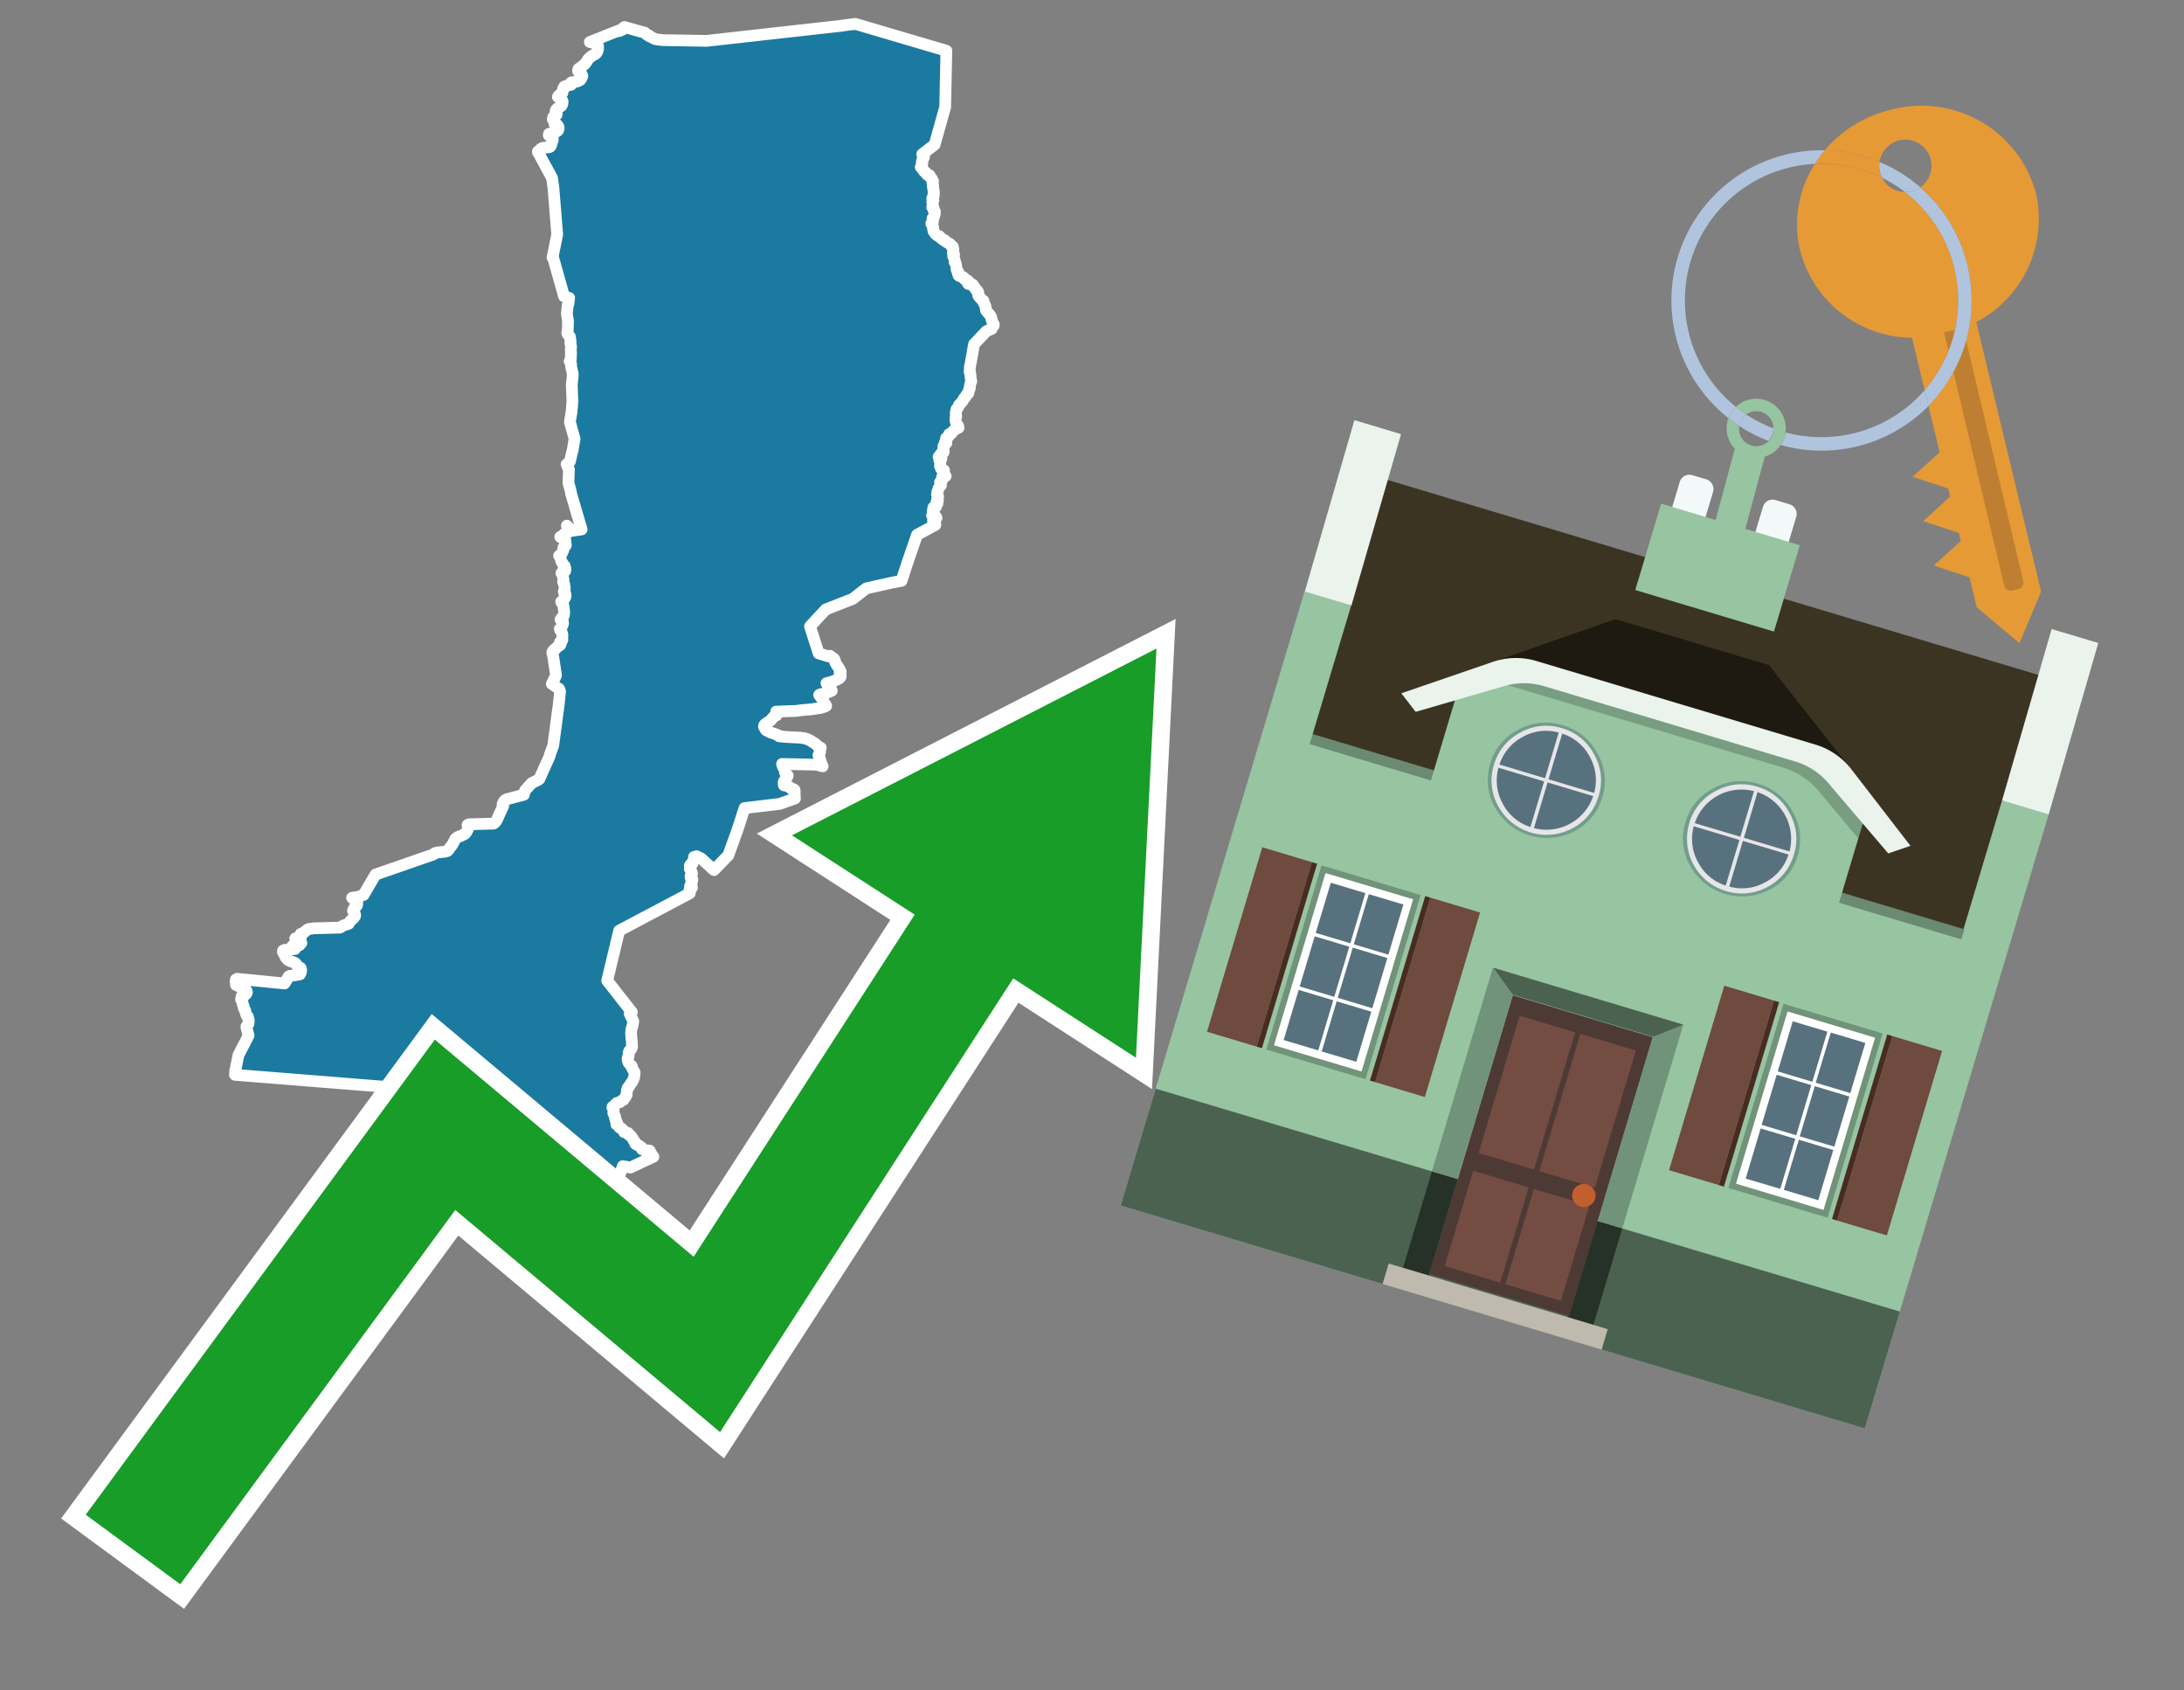 <svg id="Text" xmlns="http://www.w3.org/2000/svg" width="93.05" height="72" viewBox="0 0 93.05 72"><rect x="0" y="0" width="93.05" height="72" fill="#808080" stroke="none"/><polygon points="26.36,1.3 26.36,1.33 26.51,1.27 26.54,1.23 26.56,1.18 26.6,1.15 27.35,1.36 27.47,1.39 27.52,1.44 27.56,1.48 27.65,1.51 27.67,1.55 27.75,1.58 27.82,1.62 27.87,1.65 27.99,1.68 28.25,1.71 30.11,1.74 35.83,1.1 36.18,1.05 36.45,1.02 40.32,2.16 40.27,4.56 39.82,6.16 39.29,6.57 39.34,6.6 39.36,6.64 39.37,6.68 39.35,6.72 39.34,6.75 39.31,6.78 39.29,6.83 39.28,6.87 39.3,6.9 39.27,6.93 39.29,6.97 39.27,7 39.29,7.03 39.27,7.06 39.26,7.09 39.23,7.12 39.27,7.15 39.3,7.2 39.32,7.23 39.35,7.26 39.37,7.3 39.43,7.33 39.44,7.36 39.47,7.4 39.5,7.44 39.61,7.47 39.62,7.51 39.63,7.55 39.7,7.61 39.71,7.65 39.72,7.68 39.75,7.71 39.74,7.74 39.74,7.77 39.73,7.81 39.74,7.84 39.76,7.89 39.74,7.93 39.75,7.96 39.77,8.04 39.76,8.07 39.78,8.12 39.79,8.15 39.79,8.19 39.78,8.23 39.77,8.26 39.79,8.29 39.78,8.32 39.78,8.35 39.75,8.4 39.72,8.44 39.72,8.47 39.74,8.5 39.77,8.53 39.73,8.58 39.72,8.61 39.73,8.66 39.74,8.71 39.74,8.74 39.73,8.77 39.72,8.8 39.72,8.83 39.78,8.86 39.77,8.89 39.77,8.93 39.78,8.97 39.83,9.01 39.82,9.04 39.82,9.08 39.83,9.11 39.81,9.15 39.8,9.18 39.8,9.21 39.78,9.24 39.78,9.27 39.73,9.3 39.75,9.33 39.74,9.37 39.74,9.4 39.75,9.43 39.73,9.46 39.69,9.49 39.68,9.52 39.69,9.55 39.71,9.58 39.74,9.61 39.75,9.65 39.76,9.71 39.75,9.74 39.76,9.77 39.77,9.81 39.77,9.84 39.79,9.87 39.82,9.91 39.84,9.95 39.93,10.03 40.02,10.06 40.05,10.11 40.1,10.14 40.12,10.17 40.18,10.21 40.26,10.24 40.26,10.27 40.32,10.3 40.39,10.35 40.46,10.38 40.49,10.41 40.51,10.45 40.59,10.5 40.59,10.53 40.58,10.56 40.62,10.61 40.62,10.65 40.62,10.68 40.61,10.71 40.6,10.75 40.6,10.78 40.62,10.81 40.65,10.84 40.62,10.87 40.61,10.91 40.63,10.94 40.67,11.06 40.67,11.09 40.68,11.12 40.67,11.16 40.71,11.19 40.72,11.24 40.73,11.29 40.74,11.32 40.74,11.35 40.75,11.38 40.75,11.43 40.76,11.49 40.77,11.52 40.81,11.56 40.83,11.59 40.81,11.64 40.82,11.67 40.83,11.7 40.84,11.73 40.88,11.76 41.03,11.8 41.07,11.83 41.09,11.86 41.09,11.89 41.18,11.92 41.24,11.96 41.27,11.99 41.25,12.03 41.23,12.06 41.25,12.09 41.44,12.12 41.46,12.15 41.46,12.18 41.48,12.21 41.53,12.24 41.54,12.27 41.57,12.33 41.6,12.36 41.65,12.39 41.64,12.42 41.68,12.45 41.68,12.5 41.67,12.53 41.7,12.56 41.68,12.59 41.72,12.65 41.79,12.72 41.82,12.75 41.84,12.78 41.9,12.81 41.9,12.84 41.91,12.89 41.98,13.03 41.99,13.07 42,13.12 42,13.17 42.01,13.22 42.03,13.25 42.15,13.39 42.19,13.44 42.21,13.47 42.23,13.51 42.24,13.56 42.24,13.59 42.25,13.63 42.28,13.7 42.32,13.78 42.34,13.82 42.34,13.85 42.33,13.88 42.27,13.95 42.25,13.98 42.25,14.01 42.02,14.11 41.5,14.66 41.36,15.45 41.32,15.63 41.32,15.7 41.32,15.75 41.32,15.8 41.31,15.83 41.32,15.86 41.34,15.94 41.35,15.97 41.35,16.06 41.36,16.12 41.36,16.15 41.37,16.18 41.38,16.22 41.38,16.25 41.36,16.29 41.34,16.34 41.33,16.43 41.32,16.47 41.31,16.5 41.32,16.54 41.31,16.57 41.28,16.62 41.27,16.65 41.26,16.69 41.26,16.74 41.24,16.77 41.21,16.8 41.17,16.83 41.15,16.87 41.13,16.9 41.12,16.93 41.08,16.96 41.05,17.01 41.03,17.05 41.01,17.08 40.92,17.19 40.86,17.25 40.85,17.28 40.83,17.33 40.8,17.37 40.79,17.4 40.75,17.43 40.74,17.47 40.74,17.5 40.72,17.58 40.72,17.61 40.72,17.64 40.73,17.67 40.74,17.7 40.74,17.74 40.71,17.77 40.71,17.82 40.71,17.88 40.71,17.92 40.73,18 40.75,18.03 40.78,18.08 40.8,18.11 40.82,18.14 40.83,18.18 40.84,18.22 40.77,18.25 40.72,18.28 40.67,18.31 40.61,18.36 40.58,18.4 40.56,18.43 40.53,18.46 40.44,18.49 40.43,18.52 40.44,18.55 40.41,18.58 40.38,18.63 40.31,18.66 40.32,18.72 40.31,18.78 40.3,18.81 40.26,18.84 40.32,18.87 40.3,18.9 40.23,18.96 40.2,18.99 40.19,19.02 40.21,19.05 40.2,19.08 40.19,19.12 40.21,19.23 40.2,19.27 40.11,19.3 40.09,19.33 40.1,19.36 40.03,19.4 40.04,19.43 39.99,19.46 40.01,19.49 40.11,19.52 40.1,19.56 40.02,19.59 40.03,19.63 40.06,19.69 40.06,19.74 40.05,19.81 40.05,19.86 40.09,19.9 40.1,19.93 40.09,19.96 40.22,20.03 40.19,20.06 40.17,20.09 40.22,20.13 40.23,20.16 40.21,20.19 40.29,20.28 40.14,20.31 40.14,20.36 40.13,20.4 40.13,20.46 40.12,20.5 40.05,20.54 40.07,20.64 40.09,20.67 40.04,20.72 40.01,20.77 39.98,20.81 39.97,20.84 39.97,20.87 39.95,20.91 39.93,20.97 39.92,21.06 39.95,21.09 39.96,21.12 39.97,21.16 39.95,21.2 39.93,21.23 39.93,21.26 39.96,21.29 39.96,21.32 39.92,21.35 39.9,21.38 39.91,21.41 39.94,21.45 39.88,21.49 39.86,21.54 39.88,21.58 39.77,21.61 39.76,21.65 39.79,21.68 39.79,21.71 39.75,21.74 39.74,21.77 39.74,21.8 39.76,21.83 39.8,21.86 39.77,21.89 39.73,21.92 39.71,21.95 39.79,21.98 39.89,22.03 39.9,22.06 39.86,22.09 39.8,22.12 39.75,22.17 39.78,22.22 39.8,22.25 39.84,22.3 39.85,22.33 39.85,22.36 39.07,22.78 38.65,24 38.41,24.74 38.03,24.81 36.91,25.06 36.33,25.51 35.18,25.96 34.51,26.68 34.88,27.83 35.3,27.96 35.36,27.93 35.43,27.99 35.5,28.03 35.54,28.07 35.56,28.1 35.57,28.13 35.58,28.16 35.58,28.2 35.63,28.29 35.66,28.34 35.68,28.37 35.71,28.4 35.73,28.44 35.76,28.49 35.79,28.55 35.82,28.61 35.77,28.64 35.8,28.7 35.82,28.73 35.82,28.8 35.81,28.84 35.78,28.87 35.75,28.9 35.67,28.94 35.61,28.97 35.55,29 35.43,29.04 35.33,29.07 35.21,29.1 35.25,29.16 35.27,29.19 35.3,29.22 35.32,29.25 35.37,29.3 35.44,29.42 35.3,29.48 35.22,29.51 35.12,29.54 34.96,29.57 34.9,29.6 34.92,29.63 34.95,29.67 34.97,29.7 35.03,29.73 35.03,29.77 35.06,29.81 35.08,29.86 35.09,29.9 35.11,29.94 35.17,30.01 35.19,30.04 35.2,30.07 35.11,30.11 34.97,30.15 34.78,30.18 34.6,30.21 34.13,30.25 33.93,30.28 33.07,30.31 33.08,30.34 33.09,30.4 33.09,30.44 33.08,30.47 32.99,30.5 32.96,30.54 32.91,30.59 32.88,30.62 32.83,30.69 32.79,30.72 32.72,30.76 32.67,30.79 32.6,30.84 32.56,30.89 32.55,30.93 32.55,30.96 32.6,31 32.65,31.03 32.62,31.08 32.65,31.11 32.74,31.15 32.83,31.2 32.92,31.23 33.01,31.26 33.08,31.29 33.16,31.32 33.19,31.36 33.49,31.39 34.09,31.42 34.3,31.45 34.43,31.5 34.5,31.53 34.55,31.56 34.59,31.59 34.66,31.63 34.73,31.67 34.76,31.7 34.79,31.73 34.86,31.79 34.91,31.82 34.97,31.85 34.96,31.88 34.93,31.92 34.92,31.97 34.94,32 34.94,32.03 34.92,32.07 34.9,32.1 34.87,32.17 34.9,32.24 34.93,32.29 34.94,32.34 34.94,32.37 34.96,32.41 34.97,32.44 34.98,32.47 34.99,32.51 35.05,32.64 34.92,32.61 34.81,32.57 33.32,32.54 33.36,32.67 33.41,32.73 33.43,32.76 33.44,32.82 33.44,32.85 33.44,32.89 33.46,32.93 33.49,32.96 33.53,33 33.56,33.03 33.55,33.07 33.52,33.12 33.42,33.25 33.4,33.28 33.39,33.31 33.39,33.38 33.39,33.42 33.4,33.45 33.56,33.48 33.6,33.51 33.66,33.54 33.69,33.58 33.8,33.61 33.85,33.64 33.86,33.71 33.86,33.77 33.85,33.81 33.86,33.88 33.86,33.93 33.86,33.96 33.87,34.01 33.22,34.24 31.72,34.42 31.42,35.35 31.03,36.43 30.42,37.06 29.88,36.57 29.68,36.47 29.57,36.5 29.61,36.54 29.57,36.6 29.56,36.64 29.54,36.67 29.51,36.7 29.51,36.73 29.5,36.79 29.43,36.82 29.4,36.85 29.39,36.88 29.4,36.91 29.42,36.94 29.4,36.97 29.39,37.01 29.44,37.1 29.46,37.13 29.47,37.16 29.48,37.19 29.48,37.22 29.45,37.28 29.42,37.32 29.43,37.35 29.43,37.39 29.47,37.42 29.5,37.46 29.49,37.52 29.48,37.55 29.45,37.58 29.45,37.62 29.44,37.65 29.45,37.68 29.47,37.71 29.4,37.74 29.44,37.77 29.48,37.81 29.44,37.84 29.38,37.88 29.39,37.92 29.4,37.96 29.39,37.99 29.39,38.04 29.35,38.07 26.38,39.64 25.87,41.77 26.92,43.11 26.83,43.18 26.91,43.35 26.98,43.49 26.96,43.63 26.95,43.68 26.91,43.81 26.9,43.87 26.89,43.95 26.89,43.99 26.89,44.03 26.89,44.08 26.9,44.16 26.9,44.21 26.9,44.24 26.91,44.28 26.92,44.33 26.92,44.42 26.92,44.5 26.93,44.55 26.93,44.58 26.92,44.62 26.91,44.65 26.89,44.69 26.86,44.72 26.82,44.75 26.8,44.78 26.79,44.82 26.78,44.85 26.79,44.88 26.79,44.91 26.78,44.97 26.78,45 26.75,45.04 26.74,45.08 26.74,45.11 26.74,45.15 26.76,45.21 26.77,45.25 26.79,45.28 26.81,45.31 26.87,45.36 26.9,45.39 26.92,45.42 26.91,45.45 26.95,45.53 26.97,45.57 27.03,45.66 27.04,45.69 27.03,45.73 27.03,45.81 27.02,45.85 27.02,45.88 27,45.92 26.99,45.96 26.98,45.99 26.96,46.03 26.94,46.07 26.9,46.12 26.87,46.16 26.85,46.19 26.84,46.22 26.82,46.25 26.79,46.28 26.78,46.31 26.74,46.34 26.73,46.37 26.73,46.4 26.71,46.44 26.71,46.48 26.7,46.53 26.7,46.57 26.69,46.6 26.7,46.63 26.68,46.66 26.67,46.69 26.63,46.75 26.6,46.78 26.57,46.84 26.51,46.87 26.45,46.91 26.42,46.94 26.28,46.98 26.25,47.01 26.2,47.05 26.18,47.08 26.16,47.11 26.1,47.14 26.09,47.17 26.14,47.2 26.14,47.24 26.15,47.27 26.14,47.31 26.14,47.37 26.13,47.41 26.15,47.44 26.17,47.48 26.18,47.51 26.2,47.54 26.19,47.57 26.2,47.6 26.22,47.64 26.22,47.68 26.25,47.72 26.24,47.76 26.26,47.79 26.29,47.82 26.28,47.85 26.26,47.89 26.32,47.94 26.36,47.97 26.39,48 26.4,48.03 26.47,48.06 26.49,48.09 26.54,48.12 26.56,48.15 26.58,48.19 26.59,48.22 26.76,48.26 26.75,48.29 26.77,48.32 26.84,48.35 26.88,48.38 26.89,48.41 26.92,48.44 26.93,48.47 26.96,48.5 26.98,48.53 26.99,48.56 27.01,48.6 27.05,48.63 27.05,48.66 27.06,48.69 27.07,48.72 27.11,48.75 27.22,48.79 27.24,48.82 27.33,48.87 27.33,48.91 27.35,48.95 27.43,48.98 27.68,49.01 27.69,49.04 27.7,49.08 27.73,49.11 27.75,49.14 27.75,49.17 27.74,49.2 27.8,49.23 27.84,49.27 26.86,49.73 26.54,49.67 26.1,50.84 26.08,51 26.03,50.95 25.85,50.92 25.88,50.89 25.72,50.81 25.73,50.77 25.7,50.74 25.63,50.71 25.56,50.64 25.54,50.61 25.36,50.58 25.35,50.55 25.24,50.52 25.26,50.49 25.26,50.46 25.28,50.42 25.1,50.34 25.09,50.29 25.02,50.37 24.87,50.25 24.84,50.22 24.79,50.19 24.74,50.16 24.52,50.13 24.52,50.09 24.53,50.06 24.52,50.02 24.48,49.99 24.42,49.95 24.38,49.92 24.32,49.89 24.33,49.86 24.35,49.83 24.35,49.8 24.31,49.76 24.13,49.63 24.12,49.6 24.12,49.56 24.11,49.53 24.09,49.5 24.05,49.47 24.04,49.44 24.02,49.4 24,49.36 23.97,49.33 23.88,49.3 22.44,47.34 21.83,46.81 21.76,46.72 10.01,45.78 10.02,45.62 10.16,44.94 10.59,44.11 10.54,43.91 10.5,43.76 10.5,43.72 10.59,43.6 10.59,43.55 10.6,43.46 10.58,43.41 10.56,43.3 10.52,43.27 10.5,43.24 10.49,43.21 10.45,43.08 10.45,43.04 10.43,43.01 10.4,42.96 10.38,42.92 10.38,42.86 10.36,42.82 10.34,42.77 10.34,42.72 10.33,42.69 10.32,42.64 10.29,42.61 10.27,42.57 10.28,42.51 10.29,42.48 10.3,42.42 10.44,42.38 10.48,42.34 10.51,42.3 10.52,42.26 10.51,42.21 10.47,42.18 10.44,42.15 10.44,42.1 10.39,42.07 10.33,42.04 10.17,42.01 10.12,41.98 10.05,41.95 10.06,41.92 10.05,41.86 10.04,41.82 10.05,41.72 10.1,41.69 12.12,41.89 12.27,41.65 12.29,41.6 12.33,41.57 12.57,41.54 12.78,41.5 12.8,41.47 12.81,41.44 12.82,41.41 12.83,41.35 12.83,41.31 12.82,41.27 12.81,41.23 12.74,41.2 12.7,41.17 12.67,41.13 12.63,41.09 12.62,41.06 12.57,41.02 12.52,40.99 12.39,40.95 12.33,40.92 12.27,40.89 12.24,40.85 12.2,40.81 12.17,40.78 12.16,40.74 12.14,40.71 12.12,40.67 12.1,40.63 12.08,40.6 12.05,40.54 12.06,40.49 12.12,40.46 12.57,40.42 12.57,40.38 12.54,40.35 12.49,40.32 12.46,40.29 12.76,40.26 12.77,40.23 12.75,40.2 12.84,40.17 12.78,40.14 12.72,40.11 12.68,40.08 12.65,40.04 12.6,40 12.58,39.97 12.82,39.94 12.81,39.91 12.78,39.87 12.81,39.84 12.8,39.81 12.81,39.78 12.88,39.75 12.95,39.72 12.98,39.69 13.09,39.6 13.16,39.57 13.38,39.54 14.48,39.51 14.54,39.48 14.58,39.45 14.63,39.42 14.73,39.39 14.85,39.35 14.87,39.32 14.89,39.28 14.92,39.24 14.96,39.2 14.99,39.17 15.03,39.13 15.07,39.1 15.1,39.06 15.13,39.01 15.13,38.96 15.12,38.93 15.11,38.89 15.09,38.84 15.04,38.8 15.05,38.76 15.08,38.7 15.1,38.67 15.12,38.64 15.18,38.6 15.21,38.56 15.22,38.51 15.22,38.44 15.22,38.4 15.22,38.36 15.09,38.33 15.12,38.3 15.03,38.27 15,38.24 15.2,38.21 15.33,38.18 15.38,38.15 15.49,38.12 16,37.25 18.45,36.4 18.5,36.37 18.52,36.34 18.64,36.31 18.94,36.28 19.06,36.25 19.11,36.2 19.13,36.17 19.15,36.13 19.18,36.09 19.21,36.06 19.24,36.02 19.28,35.97 19.29,35.94 19.31,35.91 19.34,35.85 19.37,35.8 19.39,35.76 19.4,35.73 19.47,35.67 19.53,35.64 19.63,35.61 19.68,35.58 19.75,35.55 19.82,35.51 19.85,35.47 19.87,35.44 19.9,35.39 19.93,35.32 19.95,35.29 19.96,35.26 19.95,35.22 19.93,35.18 19.92,35.14 19.97,35.11 21.03,35.08 21.07,35.05 21.13,34.99 21.16,34.94 21.18,34.9 21.23,34.8 21.24,34.76 21.26,34.72 21.44,34.33 21.43,34.3 21.41,34.27 21.43,34.21 21.45,34.17 21.47,34.13 21.51,34.09 21.57,34.05 22.32,33.85 22.37,33.67 22.66,33.35 22.93,33.22 22.98,33.18 23.42,32.2 23.43,32.14 23.57,31.76 23.81,29.97 23.86,29.45 23.84,29.38 23.82,29.34 23.51,29.13 23.69,28.77 23.56,27.89 23.53,27.8 23.54,27.76 23.56,27.73 23.6,27.69 23.62,27.66 23.68,27.63 23.71,27.59 23.74,27.56 23.77,27.53 23.84,27.5 23.88,27.46 23.89,27.41 23.89,27.38 23.86,27.35 23.93,27.31 23.95,27.28 23.96,27.25 23.95,27.2 23.96,27.15 23.96,27.09 23.96,27.03 23.95,26.99 23.94,26.95 23.92,26.9 23.88,26.86 23.87,26.83 23.85,26.79 23.89,26.75 23.91,26.72 23.96,26.64 23.98,26.59 23.99,26.55 23.99,26.52 23.98,26.47 23.96,26.42 23.88,26.39 23.94,26.36 23.94,26.32 23.95,26.29 24,26.26 24.02,26.22 24.03,26.19 24.03,26.13 24.04,26.1 24.04,26.06 24.03,26.02 24.02,25.91 24.01,25.86 24.01,25.83 24,25.79 23.98,25.74 23.95,25.69 23.92,25.66 23.91,25.63 24,25.6 24.02,25.55 24.03,25.48 24.08,25.45 24.09,25.42 24.1,25.38 24.09,25.31 24.08,25.26 24.03,25.23 24.02,25.19 24.03,25.16 24.06,25.11 24.06,25.01 24.05,24.97 24.04,24.93 24.04,24.89 24.02,24.86 23.99,24.78 24.01,24.7 24,24.66 23.99,24.63 23.99,24.59 23.99,24.56 23.98,24.53 23.97,24.49 23.94,24.44 23.92,24.41 23.94,24.38 24.04,24.35 24.08,24.32 24.09,24.28 24.09,24.24 24.08,24.17 24.07,24.14 24.06,24.11 24,24.07 23.95,23.96 23.93,23.93 23.91,23.9 23.9,23.84 23.89,23.81 23.88,23.75 23.86,23.7 23.82,23.67 23.88,23.64 23.92,23.59 23.95,23.55 23.97,23.49 24,23.44 24,23.39 24,23.35 24.01,23.31 24.06,23.28 24.1,23.24 24.11,23.2 24.1,23.17 24.09,23.14 24.09,23.1 24.09,23.06 24.08,23 24.07,22.97 24.05,22.94 23.94,22.91 23.87,22.87 24.06,22.84 24.06,22.81 24.03,22.75 24.16,22.72 24.16,22.68 24.23,22.64 24.23,22.58 24.23,22.52 24.21,22.49 24.19,22.45 24.18,22.42 24.15,22.39 24.37,22.61 24.78,22.55 24.33,21.02 24.32,20.94 24.22,20.57 24.24,20 24.14,19.78 24.28,19.66 24.39,19.2 24.4,19.17 24.48,18.69 24.28,17.97 24.35,17.55 24.38,17.22 24.38,17.14 24.39,17.11 24.36,16.4 24.4,16.01 24.4,15.91 24.33,15.6 24.33,15.53 24.33,15.5 24.31,15.42 24.27,15.39 24.3,15.35 24.32,15.31 24.32,15.28 24.32,15.23 24.32,15.15 24.33,15.12 24.32,15.05 24.33,15.01 24.32,14.97 24.32,14.93 24.32,14.89 24.32,14.86 24.33,14.8 24.33,14.75 24.32,14.71 24.3,14.63 24.31,14.6 24.31,14.57 24.31,14.54 24.3,14.46 24.29,14.43 24.29,14.39 24.28,14.34 24.25,14.31 24.22,14.28 24.19,14.23 24.17,14.2 24.17,14.17 24.17,14.14 24.19,14.08 24.2,13.66 24.15,13.35 24.16,13.28 24.19,12.98 24.22,12.94 24.25,12.69 24.03,12.62 23.58,11.02 23.54,10.97 23.74,9.99 23.58,8.01 23.52,7.58 22.95,6.53 22.92,6.49 22.92,6.45 22.96,6.42 23.05,6.39 23.04,6.34 23.12,6.3 23.4,6.27 23.45,6.24 23.47,6.21 23.5,6.12 23.51,6.08 23.52,6.05 23.53,6.01 23.55,5.97 23.55,5.94 23.55,5.89 23.54,5.85 23.49,5.82 23.45,5.79 23.38,5.76 23.47,5.73 23.39,5.7 23.55,5.67 23.63,5.63 23.72,5.6 23.77,5.56 23.79,5.52 23.8,5.47 23.8,5.44 23.79,5.39 23.76,5.35 23.74,5.32 23.63,5.29 23.64,5.26 23.62,5.21 23.6,5.17 23.59,5.14 23.57,5.11 23.55,5.08 23.62,5.05 23.59,5.02 23.57,4.99 23.62,4.96 23.67,4.93 23.71,4.89 23.72,4.85 23.72,4.82 23.72,4.79 23.67,4.75 23.68,4.7 23.7,4.67 23.72,4.64 23.76,4.61 23.91,4.52 23.93,4.49 23.96,4.43 23.96,4.4 23.97,4.35 23.97,4.32 23.96,4.29 23.91,4.26 23.9,4.22 23.88,4.19 23.84,4.16 23.77,4.13 23.78,4.1 23.84,4.06 23.85,4.03 23.92,4 23.96,3.96 23.97,3.92 23.98,3.87 23.98,3.82 23.99,3.78 24.03,3.72 24.04,3.69 24.12,3.66 24.33,3.61 24.33,3.57 24.31,3.54 24.34,3.51 24.6,3.47 24.68,3.43 24.73,3.4 24.77,3.34 24.79,3.3 24.81,3.24 24.8,3.2 24.77,3.15 24.75,3.12 24.73,3.09 24.73,3.06 24.63,3.03 24.63,2.99 24.64,2.96 24.65,2.93 24.7,2.9 24.77,2.85 24.8,2.82 24.84,2.79 24.88,2.76 24.92,2.73 24.97,2.66 25,2.62 25.04,2.55 25.06,2.52 25.09,2.49 25.13,2.45 25.17,2.42 25.24,2.37 25.29,2.34 25.37,2.3 25.41,2.26 25.44,2.21 25.47,2.13 25.48,2.09 25.48,2.05 25.48,1.99 25.48,1.96 25.45,1.91 25.41,1.88 25.35,1.85 25.25,1.82 25.13,1.79 " fill="#1b7aa0" stroke="#fff" stroke-linejoin="round" stroke-width="0.5"/><polygon points="49.272 27.624 33.741 35.58 38.97 38.959 29.553 53.529 18.525 44.281 3.652 64.518 7.681 67.479 19.396 51.538 30.678 60.999 43.169 41.673 48.398 45.053 49.272 27.624" fill="none" stroke="#fff" stroke-miterlimit="10" stroke-width="1.5"/><polygon points="49.272 27.624 33.741 35.58 38.97 38.959 29.553 53.529 18.525 44.281 3.652 64.518 7.681 67.479 19.396 51.538 30.678 60.999 43.169 41.673 48.398 45.053 49.272 27.624" fill="#179d28"/><path d="M80.19,7.577a1.16,1.16,0,0,1-.094-.251,1.114,1.114,0,0,1-.018-.429A6.367,6.367,0,0,0,77.743,6.4a5.269,5.269,0,0,0-.423.577c.1,0,.192-.007.288-.007A5.794,5.794,0,0,1,80.19,7.577Z" fill="#e69a35"/><path d="M77.608,6.4A6.394,6.394,0,0,0,73.64,17.81a1.26,1.26,0,0,1,.317-.48A5.821,5.821,0,0,1,77.32,6.981a5.269,5.269,0,0,1,.423-.577Z" fill="#b0c4de"/><path d="M84.2,13.72a4.962,4.962,0,0,0,2.545-5.48,5.047,5.047,0,0,0-6.179-3.566A5.322,5.322,0,0,0,77.743,6.4a6.367,6.367,0,0,1,2.335.493,1.114,1.114,0,1,1,1.736,1.084,6.392,6.392,0,0,1,.347,9.3l.479,1.985-.438.4-.716.648.92.3.6.2.082.341-.438.4-.716.648.92.3.605.2.082.341-.438.4-.716.649.92.3.605.2.307,1.274,1.821,1.534.921-2.2Z" fill="#e69a35"/><path d="M81.154,8.179a1.115,1.115,0,0,1-.964-.6,5.794,5.794,0,0,0-2.582-.6c-.1,0-.192,0-.288.007a4.783,4.783,0,0,0-.625,3.685,4.962,4.962,0,0,0,4.765,3.715L82,16.617a5.82,5.82,0,0,0-.846-8.438Z" fill="#e69a35"/><path d="M74.1,18.142a6.386,6.386,0,0,0,1.232.63.73.73,0,0,0,.224-.527h0a5.783,5.783,0,0,1-1.159-.593A.733.733,0,0,0,74.1,18.142Z" fill="#b0c4de"/><path d="M74.4,17.652q-.228-.152-.44-.322a1.26,1.26,0,0,0-.317.48c.148.117.3.228.46.332A.733.733,0,0,1,74.4,17.652Z" fill="#b0c4de"/><path d="M74.824,16.984a1.257,1.257,0,0,0-.867.346c.141.114.288.222.44.322a.731.731,0,0,1,1.159.593h0a.732.732,0,1,1-1.463,0,.7.7,0,0,1,.007-.1c-.158-.1-.312-.215-.46-.332a1.258,1.258,0,0,0,.273,1.3l-.979,3.635,1.275.341.98-3.639a1.266,1.266,0,0,0,.681-.5,1.249,1.249,0,0,0,.2-.538,1.328,1.328,0,0,0,.012-.168A1.262,1.262,0,0,0,74.824,16.984Z" fill="#97c4a1"/><path d="M85.974,25.1l-.226.053a.3.3,0,0,1-.362-.223l-2.56-10.777.81-.193L86.2,24.736A.3.3,0,0,1,85.974,25.1Z" fill="#bf7f32"/><path d="M80.1,7.326a1.16,1.16,0,0,0,.094.251,5.833,5.833,0,0,1,.964.6,1.137,1.137,0,0,0,.287-.031,1.108,1.108,0,0,0,.373-.167A6.371,6.371,0,0,0,80.078,6.9,1.114,1.114,0,0,0,80.1,7.326Z" fill="#b0c4de"/><path d="M77.608,18.618a5.836,5.836,0,0,1-1.534-.2,1.24,1.24,0,0,1-.2.537,6.4,6.4,0,0,0,6.291-1.666L82,16.617A5.807,5.807,0,0,1,77.608,18.618Z" fill="#b0c4de"/><path d="M81.814,7.981a1.108,1.108,0,0,1-.373.167,1.137,1.137,0,0,1-.287.031A5.82,5.82,0,0,1,82,16.617l.161.667a6.392,6.392,0,0,0-.347-9.3Z" fill="#b0c4de"/><polygon points="83.79 39.753 55.78 31.364 58.988 20.404 86.964 28.783 83.79 39.753 83.79 39.753" fill="#3c3422" fill-rule="evenodd"/><polygon points="81.705 53.32 87.284 34.692 85.297 34.097 83.656 39.575 55.926 31.269 57.567 25.791 55.579 25.196 47.746 51.348 79.451 60.844 81.705 53.32" fill="#97c4a1" fill-rule="evenodd"/><rect x="69.522" y="21.148" width="0.444" height="28.983" transform="translate(15.592 92.226) rotate(-73.326)" opacity="0.3"/><polygon points="87.284 34.692 85.297 34.097 87.411 26.793 89.398 27.388 87.284 34.692 87.284 34.692" fill="#eaf3ec" fill-rule="evenodd"/><polygon points="57.578 25.794 55.591 25.199 57.705 17.896 59.692 18.491 57.578 25.794 57.578 25.794" fill="#eaf3ec" fill-rule="evenodd"/><polygon points="79.451 60.844 80.943 55.865 49.238 46.369 47.747 51.348 79.451 60.844 79.451 60.844" fill="#4c6251" fill-rule="evenodd"/><path d="M71.566,20.528l-.522,1.743,1.418.425.523-1.744a.432.432,0,0,0-.289-.536l-.593-.177A.431.431,0,0,0,71.566,20.528Z" fill="#f3f9f8" fill-rule="evenodd"/><path d="M75.111,21.589l-.522,1.743,1.418.425.522-1.743a.43.43,0,0,0-.289-.536l-.593-.178A.43.43,0,0,0,75.111,21.589Z" fill="#f3f9f8" fill-rule="evenodd"/><polygon points="75.368 28.329 68.829 26.37 63.807 28.121 78.733 32.591 75.368 28.329" fill="#1e1a11"/><polygon points="78.248 32.422 64.442 28.287 62.236 28.998 60.064 36.247 77.453 41.455 79.651 34.116 78.248 32.422" fill="#97c4a1"/><path d="M77.74,32.516S65.088,28.725,65,28.7l-.938.43,11.892,3.562a3.175,3.175,0,0,1,1.532,1l1.685,2.02.327-1.09Z" fill-rule="evenodd" opacity="0.2"/><path d="M77.35,31.716,65.458,28.154a3.041,3.041,0,0,0-1.854.037l-3.9,1.339.611.79,3.626-1.054a3.045,3.045,0,0,1,1.855-.037l10.673,3.2A3.028,3.028,0,0,1,78,33.477l2.45,2.874.945-.325-2.518-3.26A3.036,3.036,0,0,0,77.35,31.716Z" fill="#eaf3ec"/><polygon points="76.683 23.223 70.773 21.453 69.671 25.132 75.581 26.902 76.683 23.223 76.683 23.223" fill="#97c4a1" fill-rule="evenodd"/><g id="Symbol_9_0_Layer2_0_MEMBER_8_MEMBER_21_MEMBER_0_FILL" data-name="Symbol 9 0 Layer2 0 MEMBER 8 MEMBER 21 MEMBER 0 FILL"><path d="M66.584,30.892a2.39,2.39,0,0,0-1.891.189,2.317,2.317,0,0,0-1.2,1.448A2.345,2.345,0,0,0,63.7,34.4a2.528,2.528,0,0,0,3.367,1.008,2.339,2.339,0,0,0,1.2-1.447,2.313,2.313,0,0,0-.208-1.87A2.394,2.394,0,0,0,66.584,30.892Z" fill="#729d8c"/></g><g id="Symbol_9_0_Layer2_0_MEMBER_8_MEMBER_21_MEMBER_1_FILL" data-name="Symbol 9 0 Layer2 0 MEMBER 8 MEMBER 21 MEMBER 1 FILL"><path d="M66.547,31.016a2.241,2.241,0,0,0-1.769.185,2.213,2.213,0,0,0-1.127,1.376,2.239,2.239,0,0,0,.185,1.768,2.341,2.341,0,0,0,3.145.942,2.234,2.234,0,0,0,1.126-1.376,2.207,2.207,0,0,0-.185-1.768A2.237,2.237,0,0,0,66.547,31.016Z" fill="#e6e6e6"/></g><g id="Symbol_9_0_Layer2_0_MEMBER_8_MEMBER_21_MEMBER_2_MEMBER_0_FILL" data-name="Symbol 9 0 Layer2 0 MEMBER 8 MEMBER 21 MEMBER 2 MEMBER 0 FILL"><path d="M65.787,33.284,63.843,32.7a2.036,2.036,0,0,0,.186,1.539,2.015,2.015,0,0,0,1.175.986Z" fill="#58717f"/></g><g id="Symbol_9_0_Layer2_0_MEMBER_8_MEMBER_21_MEMBER_2_MEMBER_1_FILL" data-name="Symbol 9 0 Layer2 0 MEMBER 8 MEMBER 21 MEMBER 2 MEMBER 1 FILL"><path d="M65.827,33.148l.582-1.944a2.01,2.01,0,0,0-1.523.178,2.037,2.037,0,0,0-1,1.183Z" fill="#58717f"/></g><g id="Symbol_9_0_Layer2_0_MEMBER_8_MEMBER_21_MEMBER_2_MEMBER_2_FILL" data-name="Symbol 9 0 Layer2 0 MEMBER 8 MEMBER 21 MEMBER 2 MEMBER 2 FILL"><path d="M67.878,33.91l-1.943-.582-.582,1.944a2.1,2.1,0,0,0,2.525-1.362Z" fill="#58717f"/></g><g id="Symbol_9_0_Layer2_0_MEMBER_8_MEMBER_21_MEMBER_2_MEMBER_3_FILL" data-name="Symbol 9 0 Layer2 0 MEMBER 8 MEMBER 21 MEMBER 2 MEMBER 3 FILL"><path d="M66.558,31.249l-.582,1.943,1.943.582a2.031,2.031,0,0,0-.186-1.539A2.009,2.009,0,0,0,66.558,31.249Z" fill="#58717f"/></g><g id="Symbol_9_0_Layer2_0_MEMBER_8_MEMBER_21_MEMBER_0_FILL-2" data-name="Symbol 9 0 Layer2 0 MEMBER 8 MEMBER 21 MEMBER 0 FILL"><path d="M74.9,33.384a2.4,2.4,0,0,0-1.891.189,2.316,2.316,0,0,0-1.2,1.448,2.341,2.341,0,0,0,.209,1.87A2.527,2.527,0,0,0,75.387,37.9a2.345,2.345,0,0,0,1.2-1.447,2.314,2.314,0,0,0-.209-1.87A2.389,2.389,0,0,0,74.9,33.384Z" fill="#729d8c"/></g><g id="Symbol_9_0_Layer2_0_MEMBER_8_MEMBER_21_MEMBER_1_FILL-2" data-name="Symbol 9 0 Layer2 0 MEMBER 8 MEMBER 21 MEMBER 1 FILL"><path d="M74.867,33.508a2.239,2.239,0,0,0-1.768.185,2.21,2.21,0,0,0-1.127,1.376,2.316,2.316,0,0,0,1.564,2.883,2.261,2.261,0,0,0,1.765-.173A2.237,2.237,0,0,0,76.428,36.4a2.209,2.209,0,0,0-.185-1.769A2.239,2.239,0,0,0,74.867,33.508Z" fill="#e6e6e6"/></g><g id="Symbol_9_0_Layer2_0_MEMBER_8_MEMBER_21_MEMBER_2_MEMBER_0_FILL-2" data-name="Symbol 9 0 Layer2 0 MEMBER 8 MEMBER 21 MEMBER 2 MEMBER 0 FILL"><path d="M74.107,35.776l-1.943-.582a2.031,2.031,0,0,0,.186,1.539,2.009,2.009,0,0,0,1.175.986Z" fill="#58717f"/></g><g id="Symbol_9_0_Layer2_0_MEMBER_8_MEMBER_21_MEMBER_2_MEMBER_1_FILL-2" data-name="Symbol 9 0 Layer2 0 MEMBER 8 MEMBER 21 MEMBER 2 MEMBER 1 FILL"><path d="M74.148,35.64,74.73,33.7a2.1,2.1,0,0,0-2.525,1.362Z" fill="#58717f"/></g><g id="Symbol_9_0_Layer2_0_MEMBER_8_MEMBER_21_MEMBER_2_MEMBER_2_FILL-2" data-name="Symbol 9 0 Layer2 0 MEMBER 8 MEMBER 21 MEMBER 2 MEMBER 2 FILL"><path d="M76.2,36.4l-1.943-.582-.582,1.944a2.015,2.015,0,0,0,1.523-.178A2.036,2.036,0,0,0,76.2,36.4Z" fill="#58717f"/></g><g id="Symbol_9_0_Layer2_0_MEMBER_8_MEMBER_21_MEMBER_2_MEMBER_3_FILL-2" data-name="Symbol 9 0 Layer2 0 MEMBER 8 MEMBER 21 MEMBER 2 MEMBER 3 FILL"><path d="M74.879,33.741,74.3,35.684l1.943.582a2.1,2.1,0,0,0-1.361-2.525Z" fill="#58717f"/></g><polygon points="51.426 43.946 53.542 44.58 55.896 36.723 53.78 36.089 51.426 43.946 51.426 43.946" fill="#6e4a3f" fill-rule="evenodd"/><polygon points="53.542 44.58 53.764 44.647 56.117 36.789 55.896 36.723 53.542 44.58 53.542 44.58" fill="#482b22" fill-rule="evenodd"/><polygon points="60.706 46.726 58.59 46.092 60.943 38.235 63.059 38.868 60.706 46.726 60.706 46.726" fill="#6e4a3f" fill-rule="evenodd"/><polygon points="58.59 46.092 58.368 46.026 60.722 38.168 60.943 38.235 58.59 46.092 58.59 46.092" fill="#482b22" fill-rule="evenodd"/><rect x="53.146" y="39.209" width="8.19" height="4.408" transform="translate(1.145 84.365) rotate(-73.326)" fill="#719379"/><polygon points="60.205 38.304 56.474 37.187 54.277 44.522 58.008 45.639 60.205 38.304 60.205 38.304" fill="#fff" fill-rule="evenodd"/><path d="M59.792,38.527l-.64,2.136-1.474-.442.639-2.135,1.475.441Zm-1.621-.485-.64,2.136-1.474-.442L56.7,37.6l1.474.442Zm-2.158,1.84,1.475.441-.64,2.136-1.474-.441.639-2.136Zm-.683,2.282,1.474.441-.639,2.136L54.69,44.3l.64-2.135Zm.981,2.621.639-2.136,1.475.442-.64,2.135-1.474-.441Zm2.158-1.84L56.994,42.5l.64-2.136,1.474.442-.639,2.136Z" fill="#58717f" fill-rule="evenodd"/><polygon points="80.39 52.621 78.274 51.988 80.628 44.13 82.743 44.764 80.39 52.621 80.39 52.621" fill="#6e4a3f" fill-rule="evenodd"/><polygon points="78.274 51.988 78.053 51.921 80.406 44.064 80.628 44.13 78.274 51.988 78.274 51.988" fill="#482b22" fill-rule="evenodd"/><polygon points="71.111 49.842 73.227 50.476 75.58 42.619 73.464 41.985 71.111 49.842 71.111 49.842" fill="#6e4a3f" fill-rule="evenodd"/><polygon points="73.227 50.476 73.448 50.542 75.802 42.685 75.58 42.619 73.227 50.476 73.227 50.476" fill="#482b22" fill-rule="evenodd"/><rect x="72.83" y="45.105" width="8.19" height="4.408" transform="translate(9.534 107.426) rotate(-73.326)" fill="#719379"/><polygon points="76.159 43.083 79.889 44.2 77.692 51.535 73.962 50.418 76.159 43.083 76.159 43.083" fill="#fff" fill-rule="evenodd"/><path d="M76.381,43.5l1.475.442-.64,2.135-1.475-.441.64-2.136ZM78,43.981l1.474.442-.64,2.136-1.474-.442L78,43.981Zm.791,2.724-.64,2.135L76.679,48.4l.64-2.136,1.474.442Zm-.684,2.282-.639,2.135L76,50.68l.64-2.135,1.474.442Zm-2.26,1.65L74.375,50.2l.639-2.135,1.475.441-.64,2.136Zm-.791-2.724.64-2.135,1.474.441-.639,2.136-1.475-.442Z" fill="#58717f" fill-rule="evenodd"/><polygon points="67.888 56.431 69.118 52.323 68.019 51.994 66.789 56.102 67.888 56.431 67.888 56.431" fill="#263128" fill-rule="evenodd"/><polygon points="60.877 54.331 62.108 50.223 61.007 49.894 59.776 54.002 60.877 54.331 60.877 54.331" fill="#263128" fill-rule="evenodd"/><g id="Symbol_9_0_Layer2_0_MEMBER_8_MEMBER_12_MEMBER_0_FILL" data-name="Symbol 9 0 Layer2 0 MEMBER 8 MEMBER 12 MEMBER 0 FILL"><path d="M70.418,44.178l-5.965-1.786L60.9,54.27l5.964,1.786Z" fill="#4e3a34"/></g><g id="Symbol_9_0_Layer2_0_MEMBER_8_MEMBER_12_MEMBER_1_MEMBER_0_FILL" data-name="Symbol 9 0 Layer2 0 MEMBER 8 MEMBER 12 MEMBER 1 MEMBER 0 FILL"><path d="M65.358,49.815l1.75-5.843-2.363-.708L63,49.107Z" fill="#744d42"/></g><g id="Symbol_9_0_Layer2_0_MEMBER_8_MEMBER_12_MEMBER_1_MEMBER_1_FILL" data-name="Symbol 9 0 Layer2 0 MEMBER 8 MEMBER 12 MEMBER 1 MEMBER 1 FILL"><path d="M67.331,44.039l-1.75,5.842,2.364.708,1.75-5.842Z" fill="#744d42"/></g><g id="Symbol_9_0_Layer2_0_MEMBER_8_MEMBER_12_MEMBER_2_MEMBER_0_FILL" data-name="Symbol 9 0 Layer2 0 MEMBER 8 MEMBER 12 MEMBER 2 MEMBER 0 FILL"><path d="M63.915,54.633l1.215-4.058-2.363-.707-1.215,4.057Z" fill="#744d42"/></g><g id="Symbol_9_0_Layer2_0_MEMBER_8_MEMBER_12_MEMBER_2_MEMBER_1_FILL" data-name="Symbol 9 0 Layer2 0 MEMBER 8 MEMBER 12 MEMBER 2 MEMBER 1 FILL"><path d="M66.5,55.407l1.215-4.057-2.363-.708L64.138,54.7Z" fill="#744d42"/></g><g id="Symbol_9_0_Layer2_0_MEMBER_8_MEMBER_13_FILL" data-name="Symbol 9 0 Layer2 0 MEMBER 8 MEMBER 13 FILL"><path d="M67.959,51.058a.439.439,0,0,0-.045-.367.487.487,0,0,0-.669-.2.445.445,0,0,0-.239.282.457.457,0,0,0,.041.378.481.481,0,0,0,.293.242.459.459,0,0,0,.377-.042A.453.453,0,0,0,67.959,51.058Z" fill="#c35e2d"/></g><g id="Symbol_9_0_Layer2_0_MEMBER_8_MEMBER_14_FILL" data-name="Symbol 9 0 Layer2 0 MEMBER 8 MEMBER 14 FILL"><path d="M64.557,42.047l-.951-.833-2.6,8.68,1.1.329Z" fill="#719379"/></g><g id="Symbol_9_0_Layer2_0_MEMBER_8_MEMBER_15_FILL" data-name="Symbol 9 0 Layer2 0 MEMBER 8 MEMBER 15 FILL"><path d="M71.718,43.643l-1.2.19L68.072,52.01l1.046.313Z" fill="#719379"/></g><g id="Symbol_9_0_Layer2_0_MEMBER_8_MEMBER_16_FILL" data-name="Symbol 9 0 Layer2 0 MEMBER 8 MEMBER 16 FILL"><path d="M63.627,41.22l.836,1.156,5.961,1.786,1.294-.519Z" fill="#4c6251"/></g><polygon points="58.905 54.69 59.166 53.819 68.498 56.614 68.237 57.485 58.905 54.69 58.905 54.69" fill="#c0b9ad" fill-rule="evenodd"/></svg>